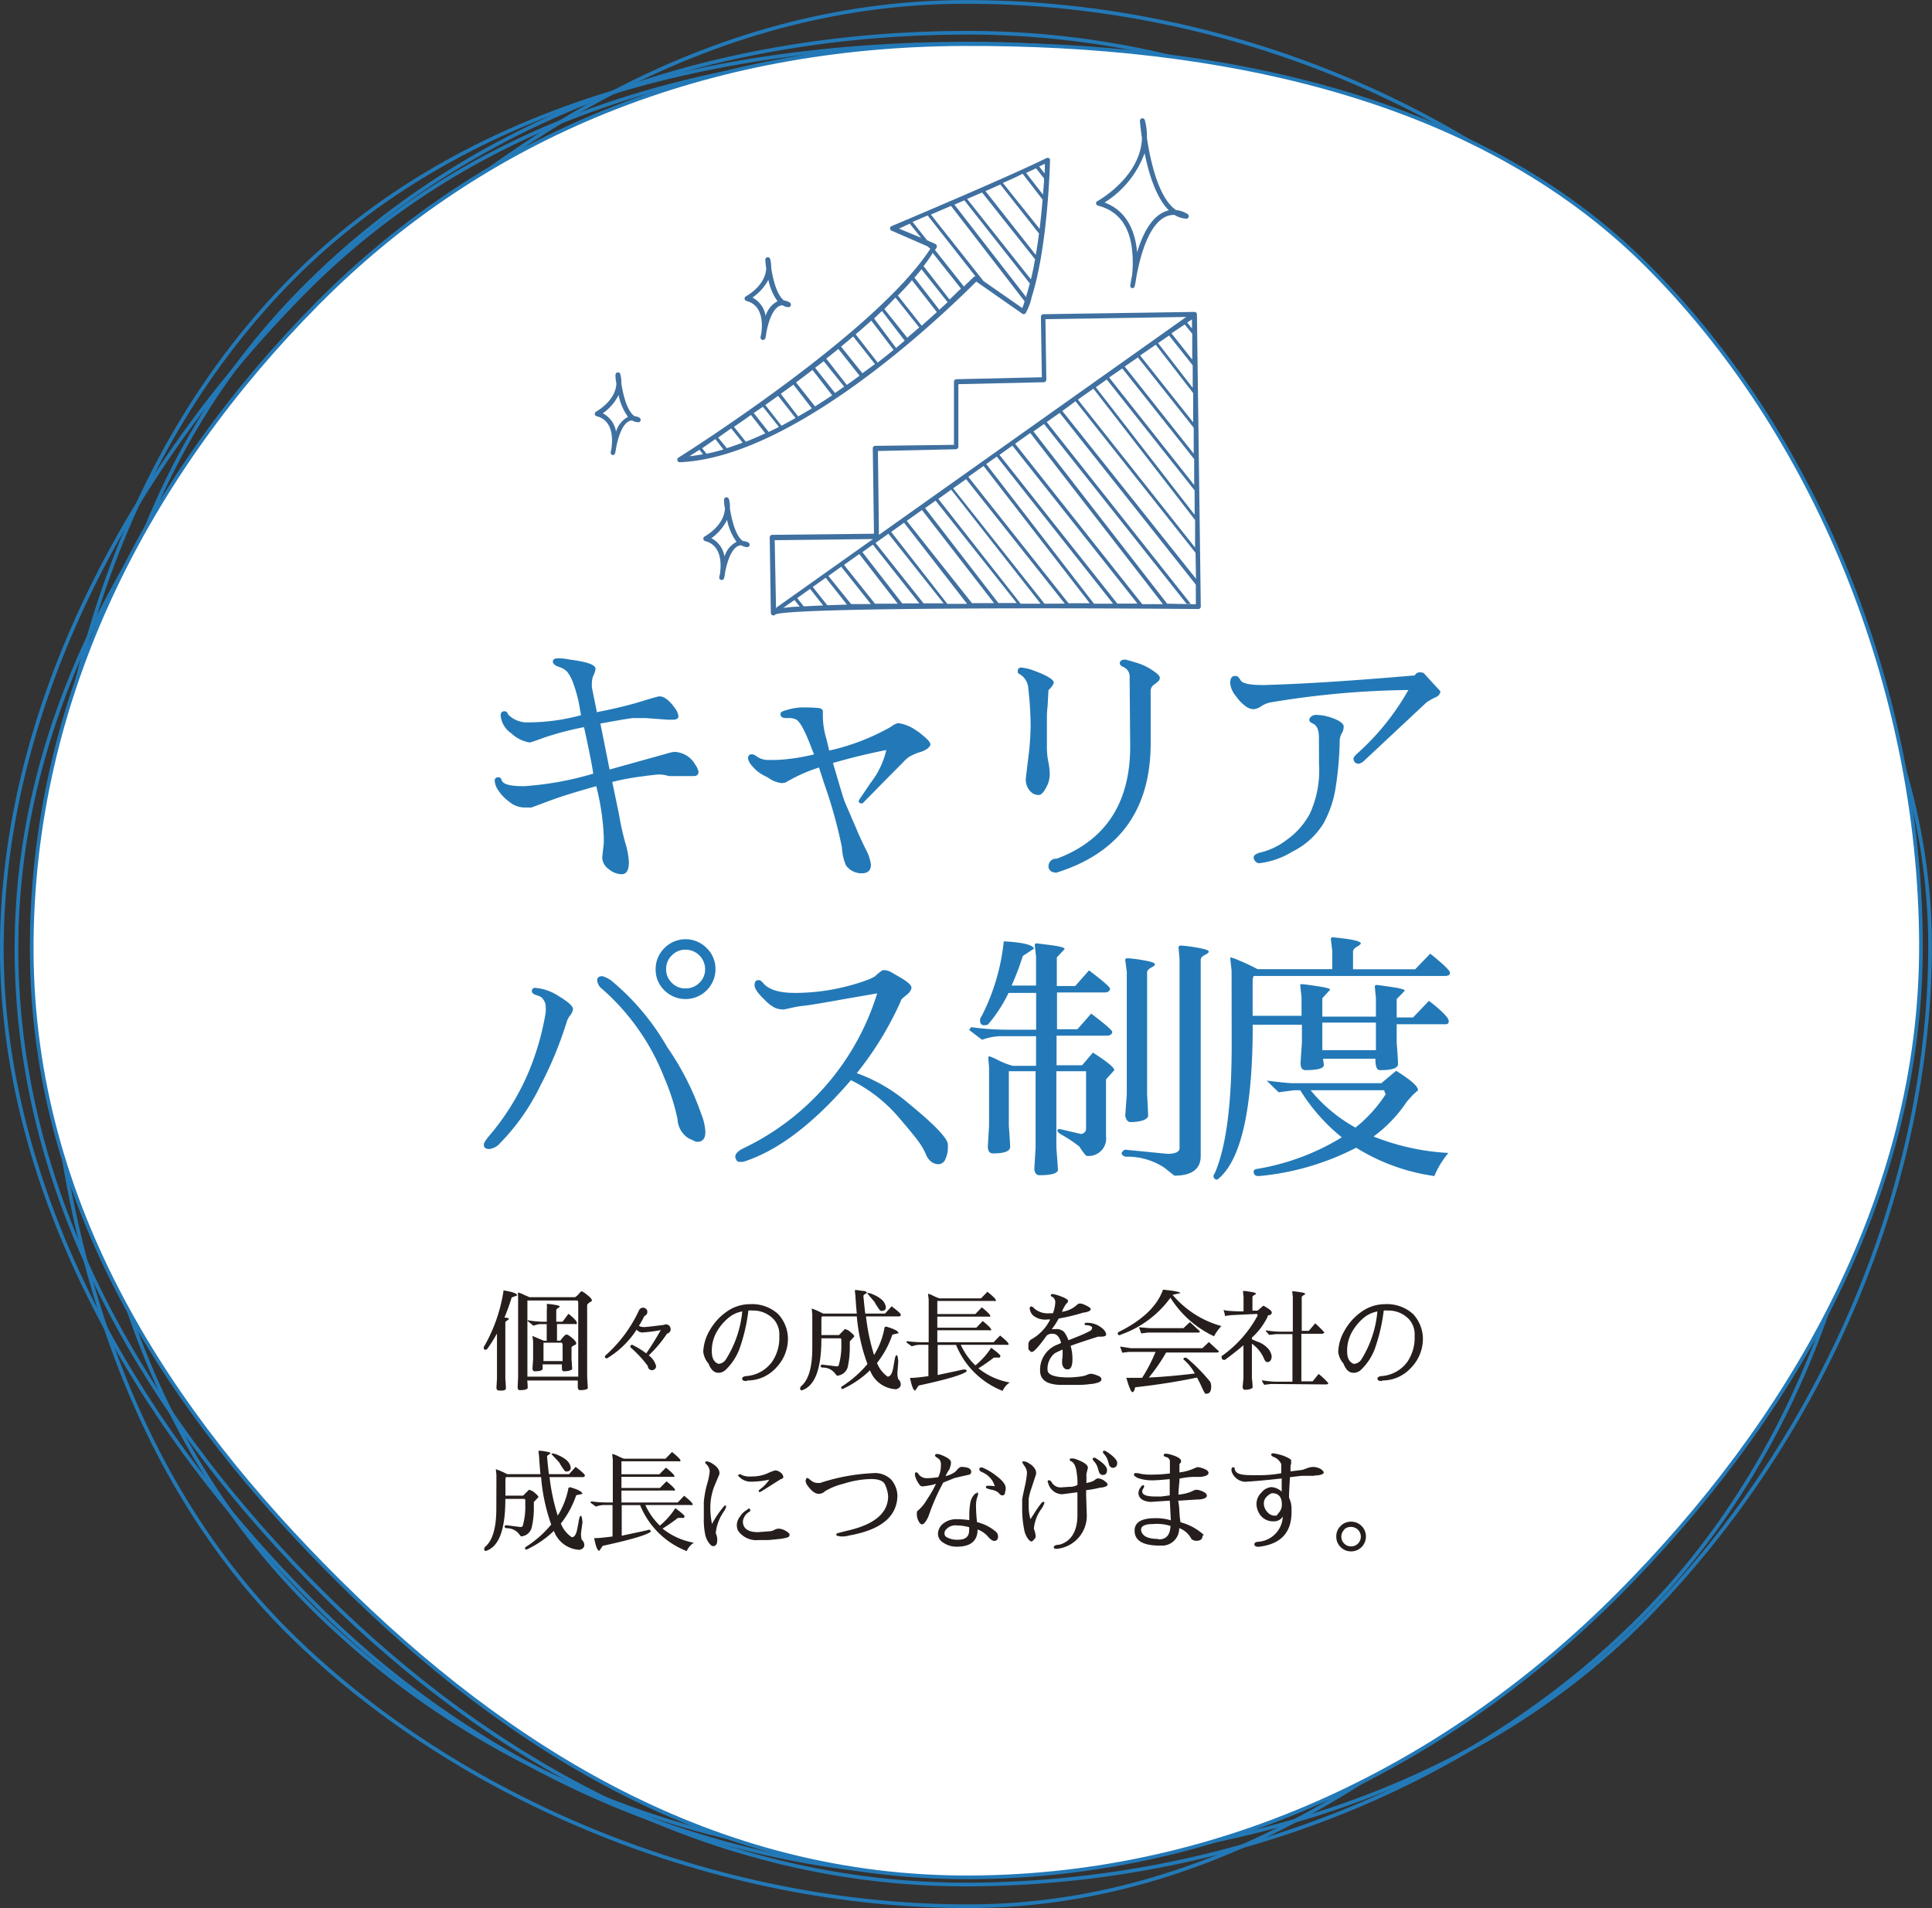 <svg id="レイヤー_1" data-name="レイヤー 1" xmlns="http://www.w3.org/2000/svg" viewBox="0 0 210.16 207.57"><rect x="0" y="0" width="210.16" height="207.57" fill="#333333" stroke="none"/><defs><style>.cls-1{fill:none;stroke:#2379b7;stroke-miterlimit:10;stroke-width:0.4px;}.cls-2{fill:#fff;}.cls-3{fill:#2379b7;}.cls-4{fill:#251e1c;}.cls-5{fill:#4070a0;}</style></defs><title>icon-skillup04</title><path class="cls-1" d="M201,100.58c.12,27.89-8.44,54.84-26.64,73.2s-45.07,29-73,29.16-51.91-13.31-70.27-31.51-33.39-42.1-33.5-70S13,50.12,31.18,31.77,72.68-1.74,100.57-1.85s55,11.11,73.36,29.31S200.91,72.69,201,100.58Z" transform="translate(4.2 2.06)"/><path class="cls-1" d="M173.71,27.67c19.81,19.64,24.66,47.07,24.77,72.92s-7.77,50.09-27.41,69.89-43.8,31.43-69.64,31.54a100.41,100.41,0,0,1-71.31-29.54c-19.81-19.64-34-45.19-34.12-71S9.36,49.4,29,29.6,74.74,3.49,100.59,3.38,153.91,8,173.71,27.67Z" transform="translate(4.2 2.06)"/><path class="cls-1" d="M100.59,2.68c27.89-.12,52.9,8.67,71.26,26.87s32.72,43.12,32.84,71-16,51-34.23,69.32-41.13,35.31-69,35.43-56-11.61-74.31-29.81S1,129.31.86,101.42,9.4,46.57,27.6,28.22,72.7,2.8,100.59,2.68Z" transform="translate(4.2 2.06)"/><path class="cls-1" d="M28.75,29.36C48.39,9.55,74.73,1.61,100.58,1.5s49.81,10.09,69.61,29.72,35.45,43.49,35.56,69.34-11.44,53.69-31.07,73.5-47.41,26.68-73.26,26.79-51.85-8.38-71.65-28S4,127.26,3.93,101.41,9.11,49.16,28.75,29.36Z" transform="translate(4.2 2.06)"/><path class="cls-2" d="M-.75,101.43c-.11-27.89,12.9-52.13,31.1-70.49S72.7,2.85,100.59,2.74s55.81,5.68,74.17,23.88,29.88,46.05,30,73.94S190.1,153,171.9,171.31,129.32,202,101.43,202.16s-50.43-14-68.78-32.23S-.63,129.32-.75,101.43Z" transform="translate(4.2 2.06)"/><path class="cls-1" d="M-.75,101.43c-.11-27.89,12.9-52.13,31.1-70.49S72.7,2.85,100.59,2.74s55.81,5.68,74.17,23.88,29.88,46.05,30,73.94S190.1,153,171.9,171.31,129.32,202,101.43,202.16s-50.43-14-68.78-32.23S-.63,129.32-.75,101.43Z" transform="translate(4.2 2.06)"/><path class="cls-3" d="M55.71,85l-2.1.78H52.8a2.61,2.61,0,0,1-1.6-.62A4.79,4.79,0,0,1,50,83.91a2,2,0,0,1-.38-1A.34.34,0,0,1,50,82.5h.06c.15,0,.25.1.31.31.13.43.9.65,2.29.65h.2a34.57,34.57,0,0,0,7.47-1.36q-.15-1.16-1-5.06a33.51,33.51,0,0,0-4.29,1.12c-1,.37-1.57.55-1.62.55a3.81,3.81,0,0,1-2-1,2.63,2.63,0,0,1-1.16-1.92q0-.48.42-.48c.19,0,.32.12.4.36a2.89,2.89,0,0,0,2.23.85A21.94,21.94,0,0,0,59,75.74l-.2-1.16a15,15,0,0,0-.62-2.25,4.5,4.5,0,0,0-.67-1.3,2.14,2.14,0,0,0-.93-.55c-.42-.15-.64-.35-.64-.58s.19-.35.57-.35a6.07,6.07,0,0,1,1.27.14c1.87.24,2.8.56,2.8,1a1.9,1.9,0,0,1-.19.65,1.93,1.93,0,0,0-.2.82,3.09,3.09,0,0,0,0,.59l.54,2.66c2-.39,3.56-.78,4.8-1.16s1.89-.56,2-.56c.55,0,1.11.47,1.7,1.3a1.77,1.77,0,0,1,.37.87c0,.23-.18.35-.54.37l-.62,0L66,76.05l-1.27,0c-.24,0-1.45.2-3.62.6l1,5,6.39-1.78a3.16,3.16,0,0,1,.65-.14,2.7,2.7,0,0,1,2.29,1.41,1.83,1.83,0,0,1,.34.74q0,.48-.51.48l-2.71,0a3.93,3.93,0,0,0-1-.17c-.27,0-.92.07-1.93.21A27,27,0,0,0,62.4,83l.74,3.56a28.14,28.14,0,0,0,.68,3.07,8.66,8.66,0,0,1,.39,2.08c0,.89-.26,1.33-.79,1.33h0A2.27,2.27,0,0,1,62,92.47a1.6,1.6,0,0,1-.69-1.18v-.11l.17-1.53c0-.2,0-.43,0-.67a26.69,26.69,0,0,0-.82-5.52C58.76,84,57.12,84.48,55.71,85Z" transform="translate(4.2 2.06)"/><path class="cls-3" d="M81.72,76.05h-.4c-.41,0-.62-.14-.62-.42s.28-.34.83-.5a6.18,6.18,0,0,1,1.7-.24q.87,0,1.47.06c.41,0,.61.17.61.39v.54a8.91,8.91,0,0,0,.4,2.49L86,79.59A24.46,24.46,0,0,0,92.72,77a1.92,1.92,0,0,1,.79-.4,4.49,4.49,0,0,1,2,.83,3.19,3.19,0,0,1,.56.42c.63.49.94.85.94,1.07s-.35.57-1,.8a5.59,5.59,0,0,0-1.32.55,4.35,4.35,0,0,0-.67.61L92.41,82.5l-2.69,2.74a.22.22,0,0,1-.22.09c-.19,0-.29-.09-.29-.26a1.08,1.08,0,0,1,.17-.31l1.11-1.64a9.12,9.12,0,0,0,1.72-3.59c-2.11.41-4,.89-5.8,1.41l.51,1.73c.44,1.49.7,2.34.79,2.54l1.16,2.69q.57,1.36,1.11,2.43A4.86,4.86,0,0,1,90.54,92c0,.62-.34.94-1,.94a2.11,2.11,0,0,1-1.71-.85,5.77,5.77,0,0,1-.45-2,52.51,52.51,0,0,0-1.93-6.93l-.56-1.73a17.51,17.51,0,0,0-3.65,1.64l-.37.06a3.05,3.05,0,0,1-1.55-.62l-.46-.23a4.14,4.14,0,0,1-1.23-1,1.79,1.79,0,0,1-.46-.81q0-.48.42-.48a.87.87,0,0,1,.4.14,2.15,2.15,0,0,0,1.35.48h.85A20.74,20.74,0,0,0,84.35,80l-.23-.57c-.71-1.9-1.29-3-1.72-3.22A1.59,1.59,0,0,0,81.72,76.05Z" transform="translate(4.2 2.06)"/><path class="cls-3" d="M107.91,76.87a37,37,0,0,0-.26-4.09,1.88,1.88,0,0,0-.85-1.45,1.59,1.59,0,0,1-.28-.2.42.42,0,0,1,0-.2.33.33,0,0,1,.38-.37,5.26,5.26,0,0,1,1.31.31c1.47.53,2.21,1,2.21,1.31,0,.18-.19.47-.57.84l-.08,1.56c-.06.57-.09,1-.09,1.29v3.18a8.42,8.42,0,0,0,.16,1.79,7.17,7.17,0,0,1,.15,1.39,3,3,0,0,1-.41,1.41c-.27.52-.54.78-.8.78a1.2,1.2,0,0,1-.74-.25,1.82,1.82,0,0,1-.65-1.56c0-.07.1-.86.28-2.35A29.22,29.22,0,0,0,107.91,76.87Zm10.83,2.26-.06-7.55a1.1,1.1,0,0,0-.73-1.1c-.23-.11-.34-.24-.34-.37,0-.28.21-.42.62-.42,0,0,.43.11,1.22.35a6.4,6.4,0,0,1,2.17,1.15c.23.18.34.35.34.48a.43.43,0,0,1-.11.32,3.32,3.32,0,0,1-.49.41.81.81,0,0,0-.39.65,4,4,0,0,0,0,.57v5.15q0,10.91-10.29,14.11l-.34-.07a.56.56,0,0,1-.4-.33.31.31,0,0,1-.08-.22.82.82,0,0,1,.9-.91Q118.74,88.35,118.74,79.13Z" transform="translate(4.2 2.06)"/><path class="cls-3" d="M150.27,71.07l.37.06,1.84,2a.72.72,0,0,1-.37.59,7,7,0,0,0-1.13.62l-6.84,6.4a1.06,1.06,0,0,1-.57.28.49.49,0,0,1-.38-.16.5.5,0,0,1-.16-.36c0-.15.12-.32.34-.53A27.05,27.05,0,0,0,149,73,96.58,96.58,0,0,0,134,74.35a2.77,2.77,0,0,0-1,.41,1.64,1.64,0,0,1-.85.33,1.56,1.56,0,0,1-.82-.3,4.54,4.54,0,0,1-1.09-1.13,2.51,2.51,0,0,1-.62-1.4v0c0-.53.18-.79.53-.79a.51.51,0,0,1,.4.17l.25.37c.25.3,1.06.45,2.44.45q6.33-.17,16.46-1.05A.62.62,0,0,1,150.27,71.07Zm-11,7.33v-.23c0-.83-.22-1.34-.68-1.53-.24-.11-.37-.24-.37-.39a.54.54,0,0,1,.19-.35.88.88,0,0,1,.66-.19,5.37,5.37,0,0,1,1.25.2c1,.3,1.56.65,1.64,1v.22a1.68,1.68,0,0,1-.21.6,1.66,1.66,0,0,0-.22.79,36.34,36.34,0,0,1-.41,4.88,11.85,11.85,0,0,1-1.35,4.11,8.18,8.18,0,0,1-3.37,3.06,8.73,8.73,0,0,1-3.63,1.27.52.52,0,0,1-.41-.21.61.61,0,0,1-.19-.41c0-.27.33-.47,1-.61a7.7,7.7,0,0,0,2.53-1.26,8.35,8.35,0,0,0,2.58-2.89,11.29,11.29,0,0,0,1-5.43v0Z" transform="translate(4.2 2.06)"/><path class="cls-3" d="M53.66,105.74c0-.22.12-.34.37-.34a5.46,5.46,0,0,1,2.56.91c1,.6,1.54,1.07,1.54,1.41a1.4,1.4,0,0,1-.31.68,2.19,2.19,0,0,0-.34.6,41.05,41.05,0,0,1-2.88,7,23.67,23.67,0,0,1-4.42,6.31,1.76,1.76,0,0,1-1.18.62q-.57,0-.57-.48c0-.19.24-.56.71-1.1a26.86,26.86,0,0,0,4.1-6.65,29.14,29.14,0,0,0,1.92-6.62,5.06,5.06,0,0,0,0-.63,1.24,1.24,0,0,0-.24-.75.92.92,0,0,0-.47-.4l-.54-.2C53.74,106,53.64,105.89,53.66,105.74Zm18.87,15.33c0,.72-.3,1.08-.88,1.08a.73.73,0,0,1-.37-.12l-.56-.25a2.6,2.6,0,0,1-1.22-2.12,23.68,23.68,0,0,0-1.41-4.41,24.87,24.87,0,0,0-6.79-9.73,1.31,1.31,0,0,1-.54-.94q0-.45.57-.45a2.92,2.92,0,0,1,1,.51,26.37,26.37,0,0,1,6.05,7.21,29.84,29.84,0,0,1,3.7,7.27A6,6,0,0,1,72.53,121.07Zm-4.46-15.4a3.12,3.12,0,0,1-.95-2.29,3.17,3.17,0,0,1,.95-2.3,3.22,3.22,0,0,1,4.61,0,3.17,3.17,0,0,1,.95,2.3,3.26,3.26,0,0,1-5.56,2.29Zm.81-3.8a2,2,0,0,0-.62,1.5,2,2,0,0,0,.62,1.48,2,2,0,0,0,1.5.61,2.07,2.07,0,0,0,1.5-.61,2,2,0,0,0,.62-1.48,2.12,2.12,0,0,0-2.12-2.12A2,2,0,0,0,68.88,101.87Z" transform="translate(4.2 2.06)"/><path class="cls-3" d="M98.91,122.46v.37a2.91,2.91,0,0,1-.26,1.17.83.83,0,0,1-.74.58,1.3,1.3,0,0,1-.82-.27,1.94,1.94,0,0,1-.59-.85,7.41,7.41,0,0,0-.71-1.24c-.31-.44-1-1.31-2.11-2.59a16.29,16.29,0,0,0-5.32-4.19q-6,7-11.54,8.83a.89.89,0,0,1-.31.06l-.32,0a.37.37,0,0,1-.3-.23.85.85,0,0,1-.11-.32c0-.32.28-.62.85-.91A27.75,27.75,0,0,0,91.22,106l-3.63.63c-2.39.43-3.79.66-4.2.7a12,12,0,0,0-1.39.22l-.9.2h0a2.37,2.37,0,0,1-1-.18,3.75,3.75,0,0,1-1-.75c-.81-.76-1.22-1.32-1.22-1.7s.14-.56.43-.56h0a.38.38,0,0,1,.26.07,3.29,3.29,0,0,1,.31.32c.6.66,1.72,1,3.37,1h.14a23,23,0,0,0,8-1.5l.56-.28a6.28,6.28,0,0,1,.85-.69l.31,0a1.82,1.82,0,0,1,.71.26l.28.17c1.23.66,1.84,1.14,1.84,1.44v.14a1.42,1.42,0,0,1-.39.57l-.51.42c-.15.13-.23.24-.23.31A35.77,35.77,0,0,1,89,114.68,18,18,0,0,1,94.67,118Q98.92,121.47,98.91,122.46Z" transform="translate(4.2 2.06)"/><path class="cls-3" d="M103.27,109.39c-.4.13-.66.1-.79-.11a.76.76,0,0,1,.11-.82,23,23,0,0,0,2.4-8.12c2.06.11,3.15.38,3.29.79l-1.22.8a29.46,29.46,0,0,1-1.22,3.22h2.66V102l-.14-1.24c0-.13.06-.2.23-.2l1.57.2c1,.13,1.45.27,1.45.42l-.85.91v3.11h2l1.5-1.7c1.53,1.15,2.29,1.82,2.29,2s-.18.4-.56.4h-5.21v4H113l1.5-1.7c1.52,1.15,2.29,1.82,2.29,2s-.19.4-.57.4h-5.49v3.22h2.78l1.18-1.38c1.55,1,2.32,1.62,2.32,1.92l-.9,1v6.16a1.9,1.9,0,0,1-2.15,2.15,5.88,5.88,0,0,1-.74-1,15.29,15.29,0,0,0-2-1.33q-.45-.28-.39-.45c0-.11.15-.15.34-.11l2.2.51a.58.58,0,0,0,.57-.66v-6.16h-3.23v8.31c.12,1.51.17,2.32.17,2.44-.05.37-.72.56-2,.56-.33,0-.51-.21-.57-.65l.14-2.35v-8.31h-2.91v5.94c.09,1.22.14,2,.14,2.29,0,.47-.62.71-1.87.71-.34,0-.52-.23-.56-.68l.14-2.32v-6.37L103.3,113c0-.09,0-.14.17-.14a7.08,7.08,0,0,1,.92.41,8,8,0,0,0,1.57.61h2.54v-3.22h-4a6.39,6.39,0,0,0-1.87.39l-1.41-1.07.22-.31a27.09,27.09,0,0,0,3.85.28h3.22v-4h-3A15.93,15.93,0,0,1,103.27,109.39Zm20.84,13.46V102.29L124,101c0-.13.08-.2.28-.2a16.09,16.09,0,0,1,1.66.21c.89.15,1.34.29,1.34.44s-.14.22-.44.38-.43.34-.43.53v21.35c0,1.42-1,2.12-2.86,2.12l-1.1-.87a7.25,7.25,0,0,0-4.25-1.19c-.26-.12-.39-.23-.39-.36s.11-.25.34-.41l4.69.46C123.68,123.44,124.11,123.23,124.11,122.85ZM118.77,120c-.28,0-.47-.23-.57-.68l.17-2.32V103.65l-.17-1.27c0-.13.08-.2.3-.2a14.67,14.67,0,0,1,1.63.21c.86.14,1.3.29,1.3.44s-.14.22-.43.38-.42.34-.42.53V117c.07,1.22.11,2,.11,2.32S120.05,120,118.77,120Z" transform="translate(4.2 2.06)"/><path class="cls-3" d="M129.77,103.54l-.14-1.33c0-.08,0-.12.08-.12a7.05,7.05,0,0,1,.95.36,20.27,20.27,0,0,1,1.94.92h8.12v-2l-.15-1.27c0-.14.05-.2.2-.2,2,.19,3,.4,3.06.65,0,.09-.15.22-.43.38s-.42.34-.42.52v1.93h6.76l1.64-1.7c1.43,1.15,2.15,1.84,2.15,2.08s-.2.35-.6.35H132.2c-.09.06-.14.3-.14.71v3.62h5.32v-2l-.14-1.27c0-.11,0-.17.18-.17s.69.07,1.64.21,1.43.27,1.43.39l-.85.93v2h5.83v-2l-.12-1.24c0-.13.05-.2.2-.2s.6.07,1.58.21,1.48.28,1.48.41l-.88.91v2h1.78l1.73-1.81c1.43,1.11,2.15,1.85,2.15,2.21s-.22.34-.6.34h-5.06v2c.09,1.2.14,1.91.14,2.1v.33c-.13.38-.74.56-1.81.56h-.17c-.32,0-.48-.41-.48-1.24h-5.68c0,.23.06.45.08.68,0,.38-.71.56-2,.56-.36,0-.54-.26-.54-.79l.15-2.23v-1.92h-5.35q0,13.85-3.85,16.85-.42,0-.42-.45a4.21,4.21,0,0,0,.31-.65q1.67-4.28,1.67-13.49Zm6.79,13-1.67.22-1.3-1.27c1.51.19,2.45.28,2.83.28h9.64l1.61-1.35c1.59,1,2.38,1.67,2.38,2.12l-.57.51-.65.73a14.8,14.8,0,0,1-3.62,3.79,25.71,25.71,0,0,0,8.15,1.79,9.43,9.43,0,0,0-1.53,2.51,21.75,21.75,0,0,1-8.51-3.08,28.72,28.72,0,0,1-10.52,3.08h-.12q-.51,0-.51-.48c0-.15.1-.24.29-.28a25.71,25.71,0,0,0,9.3-3.45,20.22,20.22,0,0,1-4.52-5.12Zm6.67,4.07a15.08,15.08,0,0,0,3.31-3.65,1.2,1.2,0,0,1-.17-.42h-8A16.72,16.72,0,0,0,143.23,120.59Zm-3.59-8.43h5.83v-3h-5.83Z" transform="translate(4.2 2.06)"/><path class="cls-4" d="M48.77,144.72a.49.49,0,0,1-.18.05c-.11,0-.17-.08-.17-.24a.38.38,0,0,1,.1-.22,17.52,17.52,0,0,0,2.06-6c1,.16,1.47.34,1.47.55l-.59.22c-.23.76-.5,1.49-.79,2.19.32,0,.48.08.48.13s-.07.12-.19.19-.19.14-.19.23v6.09q.06.75.06,1.05t-.75.24c-.17,0-.26-.1-.28-.29l.06-1V143A15.83,15.83,0,0,1,48.77,144.72Zm3.37-6.1c0-.05,0-.07.06-.07a2.56,2.56,0,0,1,.55.22c.32.14.54.24.66.28h4.94a1.63,1.63,0,0,0,.41-.36c.17-.19.27-.29.32-.29a2.78,2.78,0,0,1,.58.39c.34.26.52.46.52.6s-.09.12-.26.24-.25.22-.25.29v7.76l.07,1.23c0,.16-.31.25-.86.25-.15,0-.23-.13-.23-.37,0-.09,0-.31,0-.68h-5.5a6.2,6.2,0,0,1,.05.8c0,.16-.31.25-.86.25-.15,0-.23-.11-.23-.31l.05-1.17v-8.51Zm6.56,1.06a.41.41,0,0,0-.08-.27H53.17v8.28H58.7Zm-1.06,1.17c.61.5.91.81.91,1s-.09.12-.28.12H56.39v1.81h.36c.33-.45.55-.67.67-.67s.32.13.62.38.44.45.44.59-.09.12-.26.22-.25.17-.25.22v1.29c.05.65.07,1,.07,1.06s-.3.24-.87.24c-.16,0-.24-.08-.24-.25a2.92,2.92,0,0,1,0-.5h-2.1l0,.46c0,.19-.29.29-.86.29-.15,0-.23-.1-.25-.29l.07-1v-1.91s0-.22-.07-.55c0-.06,0-.09,0-.09l1.25.52h.3v-1.81h-.74a1.64,1.64,0,0,0-.44.09l-.27.08-.61-.5a.08.08,0,0,1,0-.08c0-.05,0-.06.07,0a12.16,12.16,0,0,0,1.48.15h.52v-1.3a2,2,0,0,0,0-.5c0-.09,0-.14.06-.14a6.51,6.51,0,0,1,.76.09c.38.06.58.12.58.19s-.06.09-.18.17-.19.15-.19.23v1.26h.68ZM56.92,144h-2a.42.42,0,0,1,0,.15V146H57v-1.75A.58.58,0,0,0,56.92,144Z" transform="translate(4.2 2.06)"/><path class="cls-4" d="M68.37,143a13.92,13.92,0,0,1-2,2.38,2.14,2.14,0,0,1,.8,1.16.45.45,0,1,1-.9,0,12.19,12.19,0,0,0-1.85-2,.18.18,0,0,1,.18-.3,9.55,9.55,0,0,1,1.5.92c.54-.78,1.08-1.66,1.58-2.53a17.87,17.87,0,0,1-2,.26.83.83,0,0,1-.63-.31,9.87,9.87,0,0,1-3.2,3.11.18.18,0,0,1-.2-.29,15,15,0,0,0,3.66-4.92.48.48,0,0,1,.88,0,.47.47,0,0,1-.29.61c-.2.39-.39.75-.6,1.08a1.09,1.09,0,0,0,.52.13c.43,0,2.1-.23,2.11-.23h.08a.49.49,0,0,1,.72.33A.46.46,0,0,1,68.37,143Z" transform="translate(4.2 2.06)"/><path class="cls-4" d="M77,148.17c-.31,0-.47-.08-.47-.25s.16-.26.47-.29a3.8,3.8,0,0,0,2.78-1.55,4.58,4.58,0,0,0,.79-2.82,2.45,2.45,0,0,0-.63-1.83,3.06,3.06,0,0,0-2.21-.93h-.14a2.12,2.12,0,0,0-.38,0,19.39,19.39,0,0,1-1,4.25,6.25,6.25,0,0,1-1.42,2.15,1.23,1.23,0,0,1-.72.37h-.14c-.44,0-.8-.32-1.06-1a2.39,2.39,0,0,1-.57-1.26h0a4.89,4.89,0,0,1,.69-2.33,6.17,6.17,0,0,1,1.85-2.05,4.38,4.38,0,0,1,2.52-.82,4.21,4.21,0,0,1,3.08,1.07,4,4,0,0,1,1.07,2.57,4.53,4.53,0,0,1-1.32,3.31,4.19,4.19,0,0,1-3.08,1.35Zm-.48-7.57a3.22,3.22,0,0,0-1.62.82,5.38,5.38,0,0,0-1.2,1.52,4.13,4.13,0,0,0-.47,2c0,.74.24,1.19.72,1.36H74a1.05,1.05,0,0,0,.79-.53A11.82,11.82,0,0,0,76.54,140.6Z" transform="translate(4.2 2.06)"/><path class="cls-4" d="M84.16,140.9l-.06-.57s0-.05,0-.05l.4.15c.25.11.53.24.84.4H89c-.06-.62-.11-1.26-.15-1.94l-.06-.53c0-.06,0-.09.11-.09a6.14,6.14,0,0,1,.66.09c.35,0,.53.11.53.18s-.06.09-.19.17-.18.14-.18.21c.06.68.13,1.31.2,1.91h2.16l.71-.79c.65.49,1,.8,1,.92s-.08.18-.25.18H90a22.33,22.33,0,0,0,.88,4.2A8.35,8.35,0,0,0,92,142.46c0-.16.12-.23.23-.2.87.25,1.31.49,1.31.71l-.67.15a10.07,10.07,0,0,1-1.67,3.08,3.29,3.29,0,0,0,1.15,1.49c.29,0,.49-.31.61-.94l.12-.67c.07-.48.15-.72.25-.72s.15.24.18.7l-.09,1.19v.21a2.64,2.64,0,0,0,.08.49.78.78,0,0,1,.28.61c0,.23-.16.39-.48.5h-.06A3.16,3.16,0,0,1,90.44,147a10.8,10.8,0,0,1-2.9,2q-.17.07-.21,0a.39.39,0,0,1,0-.21,12.11,12.11,0,0,0,2.83-2.47A20.06,20.06,0,0,1,89,141.14H85.21s-.06.13-.06.31v1.72h1.91l.64-.65a1.2,1.2,0,0,1,.62.33c.28.22.41.38.41.47l-.49.54c0,.19,0,.38,0,.57a9.89,9.89,0,0,1-.23,2.24,1.29,1.29,0,0,1-1.17.92l-.31-.37a1.65,1.65,0,0,0-1.3-.51c-.11-.05-.17-.1-.17-.16s.05-.11.15-.17l1.57.19c.15,0,.23,0,.26-.14a7.51,7.51,0,0,0,.28-2.22c0-.17,0-.35,0-.53a.34.34,0,0,0-.07-.16H85.15v.06c0,3.29-.71,5.15-2.13,5.6a.16.16,0,0,1-.18-.18.38.38,0,0,1,.13-.29c.8-.69,1.19-2.07,1.19-4.14Zm6-2.24a.05.05,0,0,1,0-.07l.12,0,.24.06c.9.34,1.42.75,1.58,1.23a.88.88,0,0,1,.06.29c0,.21-.12.33-.37.37l-.12,0a.26.26,0,0,1-.16-.07,8.3,8.3,0,0,1-.6-.93Z" transform="translate(4.2 2.06)"/><path class="cls-4" d="M100.55,146.92l.16,0h.06c.1,0,.17.06.19.19q-.64.56-5.23,1.55l-.38.55c-.19,0-.38-.5-.56-1.38.63,0,1.3-.1,2-.19v-3.41h-1a2.54,2.54,0,0,0-.81.17l-.59-.44.08-.13a12.61,12.61,0,0,0,1.66.12h.69v-4.66l-.06-.54c0-.05,0-.08,0-.08a2.9,2.9,0,0,1,.56.23,5.92,5.92,0,0,0,.67.28h4.52l.7-.72c.61.49.92.8.92.93s-.08.07-.25.07H97.76v1.42h4.14l.7-.73c.61.5.92.81.92.94s-.09.07-.25.07H97.76v1.21H102l.7-.73c.61.5.92.81.92.94s-.08.07-.25.07H97.76v1.3h6.12l.71-.73c.61.49.92.8.92.93s-.09.08-.26.08h-4.94a7.33,7.33,0,0,0,1.59,2.24,8.31,8.31,0,0,0,1.72-1.92c.66.49,1,.78,1,.89a.29.29,0,0,1-.07.18l-.64,0a20.05,20.05,0,0,1-1.68,1.17,7.59,7.59,0,0,0,3.41,1.54,2.09,2.09,0,0,0-.78.91,9,9,0,0,1-5.06-5h-2v3.28C98.63,147.33,99.56,147.15,100.55,146.92Z" transform="translate(4.2 2.06)"/><path class="cls-4" d="M107.81,140.27a.18.18,0,0,1,.2-.21.41.41,0,0,1,.18.1l.23.21a2.25,2.25,0,0,0,1.54.43h.37a3.62,3.62,0,0,0,.26-1.17.66.66,0,0,0-.38-.65c-.08,0-.12-.08-.11-.13s.06-.15.18-.15a4.08,4.08,0,0,1,.94.27c.51.18.76.35.76.5a.29.29,0,0,1-.13.23,2,2,0,0,0-.29.42l-.15.27a1.3,1.3,0,0,1-.1.25,3,3,0,0,0,1.73-.84s.1-.06.21-.06a1,1,0,0,1,.37.07c.55.22.83.41.83.55s-.27.31-.82.37a20.5,20.5,0,0,1-2.67.64,6.86,6.86,0,0,1-.58.93l-.17.23h.33a1.22,1.22,0,0,1,1,.29,3.24,3.24,0,0,1,.48.91c1-.38,1.8-.71,2.33-1a.41.41,0,0,0,.25-.38c0-.06-.07-.12-.22-.18a1.34,1.34,0,0,0-.41-.08c-.13,0-.19,0-.19-.12s.1-.14.3-.14a2.59,2.59,0,0,1,1.69.66,1.08,1.08,0,0,1,.36.59c0,.17-.17.26-.52.26l-.26,0h-.09c-1.26.39-2.26.73-3,1a5.11,5.11,0,0,1,.2,1.44c0,.75-.17,1.12-.51,1.12a.49.49,0,0,1-.47-.23.88.88,0,0,1-.14-.39,3.47,3.47,0,0,1,0-.46,3.64,3.64,0,0,0,.05-.56c0-.18,0-.35,0-.51l0,0c-.39.16-.67.3-.84.39a2.15,2.15,0,0,0-.8,1.81c0,.55.78.83,2.32.83a8.41,8.41,0,0,0,.9-.06,6.1,6.1,0,0,0,.7-.1,2.21,2.21,0,0,0,.41-.14,1.1,1.1,0,0,1,.4-.1,2.15,2.15,0,0,1,.57.14c.28.1.45.19.49.27a.44.44,0,0,1,.07.24c0,.08-.07.16-.22.25a3.13,3.13,0,0,1-1,.22,10.74,10.74,0,0,1-1.08.09h-2c-1.58,0-2.37-.52-2.37-1.55a2.91,2.91,0,0,1,1.86-2.82l.43-.19c-.19-.68-.49-1-.91-1h0a.92.92,0,0,0-.65.18c-.86,1.2-1.4,1.8-1.64,1.8-.08,0-.2-.1-.36-.29a5.41,5.41,0,0,1,0-.59.63.63,0,0,1,.37-.52,5.06,5.06,0,0,0,2-2.14h-.28a2.1,2.1,0,0,1-1.58-.43A1.27,1.27,0,0,1,107.81,140.27Z" transform="translate(4.2 2.06)"/><path class="cls-4" d="M117.58,143.18c-.13,0-.19-.07-.19-.21a.14.14,0,0,1,.11-.14c2.57-1.28,4.18-2.81,4.81-4.6,1.26.13,1.88.25,1.88.38l-.84.18a10.64,10.64,0,0,0,5.31,3.4,5.08,5.08,0,0,0-.8,1.11,11.21,11.21,0,0,1-4.74-4.19,11.28,11.28,0,0,1-5.37,4A.38.38,0,0,1,117.58,143.18Zm1.25,1.42h7.76l.71-.67,1.08,1c0,.1-.07.14-.21.14h-5.52a19.73,19.73,0,0,1-1.88,2.72c1.53-.07,3.2-.22,5-.44a5.17,5.17,0,0,0-1.14-1.45c-.07-.05-.1-.08-.1-.1a.16.16,0,0,1,.17-.17.39.39,0,0,1,.31.13,18.88,18.88,0,0,1,2.44,2.5,1.27,1.27,0,0,1,.1.54c0,.5-.18.75-.53.75h-.11s-.16-.21-.34-.62-.37-.79-.56-1.14c-2.13.45-4.38.8-6.73,1.06-.07.35-.17.53-.29.53h0c-.15,0-.38-.55-.67-1.56h.72l1,0A17.57,17.57,0,0,0,121.5,145h-2.9l-.72.09-.24-.67Zm2.06-2.18h3.64l.71-.66,1.08,1c0,.09-.07.14-.21.14h-5.45l-.72.09-.24-.67Z" transform="translate(4.2 2.06)"/><path class="cls-4" d="M129.77,141l-.72.09a2.68,2.68,0,0,0-.16-.66,1.51,1.51,0,0,0,.41.09,16.89,16.89,0,0,0,1.77.07V139l-.06-.54q0-.09.12-.09a5.37,5.37,0,0,1,.71.1c.38.06.58.12.58.18s-.07.1-.19.17-.19.14-.19.22v1.47h.56l.63-.54c.6.33.91.57.91.73s-.09.28-.28.3-.13.1-.21.26a7.54,7.54,0,0,1-1.67,2.19v.18l.12.05.38.17a2.79,2.79,0,0,1,1.37.92,1.84,1.84,0,0,1,.28.66c0,.45-.17.68-.49.68-.12,0-.23-.12-.33-.34a3.78,3.78,0,0,0-1.33-1.66v3.73c.06.54.08.88.08,1s-.28.28-.84.28c-.15,0-.23-.1-.25-.3l.09-1v-3.54c-.57.49-1.22,1-2,1.58a.37.37,0,0,1-.17,0q-.21,0-.21-.36s0-.07.12-.12a12.78,12.78,0,0,0,3.81-4.35.34.34,0,0,0-.08-.16Zm4.27,7.49-.71.09a1.77,1.77,0,0,1-.27-.48s0,0,.09,0l.48.07a9,9,0,0,0,1.05.07h1.71c0-1.73,0-3.45,0-5.17h-1.81l-.72.08-.36-.41s0,0,0-.07,0,0,.07,0l.45.06a9.14,9.14,0,0,0,1.3.07h1.11V139l-.06-.53v-.06s0,0,.12,0a6.65,6.65,0,0,1,.7.09c.39.05.58.11.58.18s-.06.09-.18.16-.19.15-.19.23v3.64h.77l.7-.82c.7.64,1,1,1,1s-.09.14-.29.14h-2.22v5.17h1.17l.06,0,.65-.8a7.53,7.53,0,0,1,1.05,1c0,.09-.1.14-.3.14Z" transform="translate(4.2 2.06)"/><path class="cls-4" d="M146.11,148.17c-.31,0-.47-.08-.47-.25s.16-.26.47-.29a3.8,3.8,0,0,0,2.78-1.55,4.65,4.65,0,0,0,.79-2.82,2.45,2.45,0,0,0-.63-1.83,3.06,3.06,0,0,0-2.21-.93h-.15a2.12,2.12,0,0,0-.37,0,19.39,19.39,0,0,1-1,4.25,6.25,6.25,0,0,1-1.42,2.15,1.23,1.23,0,0,1-.72.37H143c-.44,0-.8-.32-1.06-1a2.39,2.39,0,0,1-.57-1.26h0a4.89,4.89,0,0,1,.69-2.33,6.17,6.17,0,0,1,1.85-2.05,4.38,4.38,0,0,1,2.52-.82,4.23,4.23,0,0,1,3.08,1.07,4,4,0,0,1,1.07,2.57,4.53,4.53,0,0,1-1.32,3.31,4.19,4.19,0,0,1-3.08,1.35Zm-.48-7.57a3.29,3.29,0,0,0-1.63.82,5.53,5.53,0,0,0-1.19,1.52,4.13,4.13,0,0,0-.47,2c0,.74.24,1.19.72,1.36h.07a1.05,1.05,0,0,0,.79-.53A11.82,11.82,0,0,0,145.63,140.6Z" transform="translate(4.2 2.06)"/><path class="cls-4" d="M49.8,158.38l-.06-.57s0-.05,0-.05l.4.15a8.46,8.46,0,0,1,.83.39h3.62c-.06-.61-.11-1.26-.15-1.94l-.06-.53c0-.06,0-.08.11-.08a4.85,4.85,0,0,1,.65.08q.54.09.54.18s-.07.1-.19.17-.19.15-.18.22c.06.67.12,1.3.2,1.9H57.7l.72-.79c.65.5,1,.8,1,.93s-.09.18-.26.18H55.58a21.93,21.93,0,0,0,.89,4.19,8.8,8.8,0,0,0,1.14-2.87c0-.16.11-.23.23-.21.87.25,1.31.49,1.31.72l-.67.14a10.17,10.17,0,0,1-1.67,3.08A3.18,3.18,0,0,0,58,165.16q.43,0,.6-.93l.13-.68c.07-.47.15-.72.24-.72s.16.24.19.71L59,164.73v.2a2.05,2.05,0,0,0,.08.5.78.78,0,0,1,.28.6c0,.23-.16.4-.49.5h-.06a3.12,3.12,0,0,1-2.76-2.06,10.82,10.82,0,0,1-2.9,2q-.16.06-.21,0a.41.41,0,0,1,0-.22,11.63,11.63,0,0,0,2.82-2.47,20.11,20.11,0,0,1-1.1-5.16H50.84s-.06.12-.06.3v1.72H52.7l.64-.64a1.23,1.23,0,0,1,.62.33c.27.21.41.37.41.47l-.5.53c0,.2,0,.39,0,.57a9.2,9.2,0,0,1-.24,2.24,1.28,1.28,0,0,1-1.16.93l-.31-.38a1.72,1.72,0,0,0-1.3-.51c-.11-.05-.17-.1-.17-.15s0-.11.15-.18l1.57.2c.15,0,.23-.06.26-.15a7.45,7.45,0,0,0,.27-2.22c0-.16,0-.34,0-.53a.39.39,0,0,0-.07-.16h-2.1v.06c0,3.29-.7,5.16-2.12,5.6a.16.16,0,0,1-.18-.18.35.35,0,0,1,.13-.29c.79-.69,1.19-2.06,1.19-4.13Zm6-2.25s0-.06,0-.07H56a1,1,0,0,1,.24.06c.9.34,1.42.75,1.58,1.22a.93.93,0,0,1,.06.29c0,.21-.13.34-.37.38h-.13a.21.21,0,0,1-.15-.07,6.11,6.11,0,0,1-.6-.92Z" transform="translate(4.2 2.06)"/><path class="cls-4" d="M66.19,164.4l.16-.05h.06c.1,0,.17.07.19.2-.43.37-2.17.88-5.24,1.55l-.37.54c-.2,0-.38-.49-.56-1.38.63,0,1.29-.09,2-.18v-3.42h-1a2.85,2.85,0,0,0-.81.17l-.6-.44.09-.13a12.48,12.48,0,0,0,1.66.12h.69v-4.65l-.06-.55c0-.05,0-.07.05-.07a2.75,2.75,0,0,1,.56.22c.32.15.54.25.66.29h4.52l.71-.73c.61.49.92.8.92.93s-.09.08-.26.08H63.4v1.41h4.13l.71-.72c.61.49.92.8.92.93s-.09.07-.26.07H63.4v1.21h4.19l.71-.72c.61.49.92.8.92.93s-.09.07-.26.07H63.4v1.3h6.12l.7-.73c.62.5.93.81.93.94s-.09.07-.26.07H66a7.35,7.35,0,0,0,1.58,2.24A8.54,8.54,0,0,0,69.26,162c.66.48,1,.78,1,.88a.34.34,0,0,1-.07.18l-.65,0a18.36,18.36,0,0,1-1.67,1.16,7.59,7.59,0,0,0,3.41,1.54,2,2,0,0,0-.78.91,9,9,0,0,1-5.07-5h-2V165C64.27,164.81,65.2,164.63,66.19,164.4Z" transform="translate(4.2 2.06)"/><path class="cls-4" d="M73.67,164.75a1.57,1.57,0,0,1,.15.72c0,.44-.15.66-.46.66-.13,0-.28-.13-.46-.37a2.42,2.42,0,0,1-.41-1,7.84,7.84,0,0,1-.13-1.64c0-.7,0-1.31,0-1.81a11.22,11.22,0,0,1,.34-1.87A7.48,7.48,0,0,0,73,158a1.1,1.1,0,0,0-.36-.77c-.09-.1-.14-.17-.13-.22s.06-.1.18-.1a1.21,1.21,0,0,1,.5.18c.58.34.87.7.87,1.09a.45.45,0,0,1,0,.11l-.58,1.38a6.52,6.52,0,0,0-.41,2.19,8.89,8.89,0,0,0,.18,1.86,10.47,10.47,0,0,1,1.37-2h.07c.07,0,.11,0,.1.12a1.73,1.73,0,0,1-.27.55,5,5,0,0,0-.86,2.29A.5.5,0,0,1,73.67,164.75Zm3.58-2.7c.1,0,.15,0,.16.17s-.1.14-.3.31a1.38,1.38,0,0,0-.5.9c0,.78.55,1.18,1.65,1.18l1.3-.1a1.16,1.16,0,0,0,.46-.14,1.2,1.2,0,0,1,.41-.14h.16a1.85,1.85,0,0,1,.68.24q.42.24.42.42a.31.31,0,0,1-.22.29,5.53,5.53,0,0,1-1.06.19c-.57.06-1,.1-1.17.1l-.93,0a2.42,2.42,0,0,1-2.21-1,1.45,1.45,0,0,1-.15-.68,1.64,1.64,0,0,1,.37-.91,2.08,2.08,0,0,1,.76-.71A.35.35,0,0,1,77.25,162.05Zm2.23-3.15a10.19,10.19,0,0,1-1.93.22,1.75,1.75,0,0,1-1.36-.55l-.12-.13a.39.39,0,0,1,.23-.14.3.3,0,0,1,.18.09,2.3,2.3,0,0,0,1.11.16,4.2,4.2,0,0,0,1.68-.33,5,5,0,0,1,.86-.33,1,1,0,0,1,.57.23.68.68,0,0,1,.31.49c0,.11-.1.19-.31.25l-1.93,1.22-.28.16c-.1,0-.16,0-.16-.09a.15.15,0,0,1,.08-.15A4.4,4.4,0,0,0,79.48,158.9Z" transform="translate(4.2 2.06)"/><path class="cls-4" d="M83.59,158.72a.12.12,0,0,1,.09,0l.37.29a1.14,1.14,0,0,0,.74.25l.21,0a21.36,21.36,0,0,1,5.6-1.06h.05a2.53,2.53,0,0,1,2.1.7,2.85,2.85,0,0,1,.67,1.67v0c0,2.31-1.74,3.78-5.24,4.4a2.89,2.89,0,0,1-.74.11,2.08,2.08,0,0,1-.66-.11s0,0,0-.09a.15.15,0,0,1,.14-.16l1-.26q4.48-1,4.49-3.76a3.55,3.55,0,0,0-.33-1.25c-.17-.41-.68-.62-1.54-.62a10.38,10.38,0,0,0-3,.52,6.91,6.91,0,0,0-2,.81.94.94,0,0,1-.68.28c-.37,0-.76-.28-1.18-.85a1,1,0,0,1-.25-.62C83.5,158.81,83.53,158.72,83.59,158.72Z" transform="translate(4.2 2.06)"/><path class="cls-4" d="M99.64,158.72l-1.23.49a23,23,0,0,0-1.54,3.47,2.94,2.94,0,0,1-.36.74c-.15.22-.29.34-.42.34s-.25-.13-.38-.37a1.62,1.62,0,0,1-.18-.7c0-.22,0-.35.09-.4a4.49,4.49,0,0,0,1-1.21,12.16,12.16,0,0,0,1-1.74,2.62,2.62,0,0,1-.66.17,6.2,6.2,0,0,1-.83.12.36.36,0,0,1-.31-.19,2.58,2.58,0,0,1-.49-1,.62.62,0,0,1,0-.18.14.14,0,0,1,.14-.16.29.29,0,0,1,.22.16,1.09,1.09,0,0,0,.93.48c.07,0,.48,0,1.24-.11a2.86,2.86,0,0,0,.29-1.32.93.93,0,0,0-.1-.52.9.9,0,0,0-.32-.28c-.15-.1-.22-.18-.22-.24s.07-.17.2-.17a1.62,1.62,0,0,1,.53.13c.63.26,1,.51,1,.77v.14a1.17,1.17,0,0,1-.08.37l-.08.26a3.62,3.62,0,0,0-.42.74,2.82,2.82,0,0,0,1-.43,2.53,2.53,0,0,0,.29-.3,1.2,1.2,0,0,1,.21-.19.42.42,0,0,1,.29-.08,2.57,2.57,0,0,1,.52.07.6.6,0,0,1,.47.35.45.45,0,0,1,0,.17c0,.15-.12.25-.37.29l-.72.16Zm2.4,1.57c.11,0,.16.06.16.17a1.74,1.74,0,0,1-.12.41,3.3,3.3,0,0,0-.11,1,16.35,16.35,0,0,0,.11,1.65,4.93,4.93,0,0,1,2,1,.73.73,0,0,1,.29.52c0,.35-.14.52-.43.52h0c-.16,0-.36-.13-.61-.4a2.68,2.68,0,0,0-1.19-.84c0,1.25-.77,1.87-2.24,1.87a2.53,2.53,0,0,1-1.46-.42,1.14,1.14,0,0,1-.61-.91v0a1.47,1.47,0,0,1,.59-1.2,2.26,2.26,0,0,1,1.4-.46,10,10,0,0,1,1.42.1q0-.37,0-.78h0a8.55,8.55,0,0,1,.1-1.05,1.83,1.83,0,0,1,.56-1.07l.13,0Zm-3.31,4.84a2.34,2.34,0,0,0,1.32.3c.78,0,1.17-.35,1.17-1h0a1.47,1.47,0,0,0,0-.36,5.17,5.17,0,0,0-1.3-.19,1.36,1.36,0,0,0-1.3.55.69.69,0,0,0-.08.36A.46.46,0,0,0,98.73,165.13Zm4.6-5.57a5.34,5.34,0,0,1,.69.05c-.08-.2-.15-.36-.2-.47a2.47,2.47,0,0,0-1.24-1.08c-.17-.08-.25-.18-.25-.3s.08-.19.22-.19a.63.63,0,0,1,.27.08,6.36,6.36,0,0,1,1.38.85q1,.75,1,1.32c0,.05,0,.09,0,.14l-.08.36c0,.19-.13.29-.29.29s-.26-.11-.46-.33a1.66,1.66,0,0,0-.69-.28,3,3,0,0,1-.61-.19.13.13,0,0,1,0-.08C103,159.62,103.1,159.56,103.33,159.56Z" transform="translate(4.2 2.06)"/><path class="cls-4" d="M108,165.62h0c-.13,0-.27-.13-.43-.37a2.4,2.4,0,0,1-.31-.68,11.32,11.32,0,0,1-.27-2.59q0-.6,0-.87c0-.17.11-.65.28-1.43a10.18,10.18,0,0,0,.24-1.46,1.26,1.26,0,0,0-.08-.48,2.54,2.54,0,0,0-.25-.42,1.27,1.27,0,0,1-.17-.3.16.16,0,0,1,0-.1.21.21,0,0,1,.11,0l.19,0a2,2,0,0,1,.48.24,1.64,1.64,0,0,1,.53.48.91.91,0,0,1,.19.53v.1l-.51,1.56a6.46,6.46,0,0,0-.3,1.14c0,.22,0,.53,0,.91a5.18,5.18,0,0,0,.19,1.32l.37-.57a13.27,13.27,0,0,1,.8-1.16c.1-.11.17-.16.21-.16s.14,0,.14.12a2.41,2.41,0,0,1-.39.73,4.33,4.33,0,0,0-.75,2v.11a2.06,2.06,0,0,1,.17.64.65.65,0,0,1,0,.3C108.24,165.47,108.11,165.62,108,165.62Zm5-2.86,0-1.94c0-.09,0-.27,0-.55l-1.6.21a1.52,1.52,0,0,1-1.11-.42,1.65,1.65,0,0,1-.49-.86A.14.14,0,0,1,110,159c.07,0,.14.07.21.2a1.1,1.1,0,0,0,1,.54l.92-.06a1.73,1.73,0,0,0,.88-.21c0-.39,0-.78-.07-1.16-.07-.78-.28-1.26-.64-1.42a.2.2,0,0,1-.14-.18c0-.08.08-.12.25-.12a1.41,1.41,0,0,1,.56.13c.78.29,1.17.59,1.17.89l-.16.66a1.47,1.47,0,0,0,0,.28,2,2,0,0,1,0,.25c0,.08,0,.23,0,.47l.5-.13a1.35,1.35,0,0,0,.43-.22.62.62,0,0,1,.32-.16,1.27,1.27,0,0,1,.68.25c.24.17.37.31.37.4a.25.25,0,0,1-.18.22,1.29,1.29,0,0,1-.42.12c-.17,0-.37.06-.62.11a9.84,9.84,0,0,1-1.11.18c0,.38,0,.61,0,.67l.07,2a3.61,3.61,0,0,1-3.23,3.71h-.12c-.16,0-.24-.06-.24-.19s.21-.25.63-.26C112.3,165.62,113,164.52,113,162.76Zm2.74-4.37a.42.42,0,0,1-.23-.09.39.39,0,0,1-.16-.23l-.11-.36a1.93,1.93,0,0,0-.36-.72,1.2,1.2,0,0,1-.22-.3h0c0-.11,0-.17.16-.17l.11,0q1.29.79,1.29,1.32C116.22,158.21,116.06,158.39,115.74,158.39Zm.3-2.62c.86.52,1.29,1,1.29,1.31s-.17.53-.49.53a.43.43,0,0,1-.21-.08.5.5,0,0,1-.18-.23l-.11-.37a1.88,1.88,0,0,0-.35-.71,1.11,1.11,0,0,1-.22-.3c0-.12.06-.17.16-.17A.23.23,0,0,1,116,155.77Z" transform="translate(4.2 2.06)"/><path class="cls-4" d="M126.61,165c0,.37-.23.55-.7.55a.8.8,0,0,1-.51-.2,2.43,2.43,0,0,0-1.33-1.18,1.86,1.86,0,0,1-2,1.9h-.13c-1.81,0-2.72-.54-2.72-1.63,0-.9.75-1.35,2.23-1.35h0a5.48,5.48,0,0,1,1.71.23l-.11-2.14-2.11.14c-.86-.07-1.3-.42-1.3-1a1,1,0,0,1,.2-.54c.13-.19.23-.28.31-.28s.11.05.11.13a.52.52,0,0,1-.1.24.56.56,0,0,0-.11.32c0,.36.47.54,1.39.54l.68,0,.92-.12v-.34l0-1.43c-.83.08-1.35.12-1.55.12a4.82,4.82,0,0,1-1.89-.23,1.43,1.43,0,0,1-.44-.29.31.31,0,0,1,0-.13.14.14,0,0,1,.07-.12l.1,0h.09l.15,0a5.05,5.05,0,0,0,1.33.16c.49,0,1.2,0,2.16-.13,0-.69,0-1.14,0-1.34a.48.48,0,0,0-.38-.43l-.23-.09a.09.09,0,0,1-.06-.09.18.18,0,0,1,.2-.2,2,2,0,0,1,.52.09c.78.22,1.17.47,1.17.72a.41.41,0,0,1-.18.31l0,.92a5.31,5.31,0,0,0,1.29-.31l.6-.25a.54.54,0,0,1,.2,0,1.3,1.3,0,0,1,.34.08c.49.15.73.33.73.54s-.3.38-.91.43l-.25,0h0a7.8,7.8,0,0,0-2,.19l0,.26c-.08.77-.11,1.26-.11,1.48a5,5,0,0,0,1.32-.3c.27-.13.44-.2.5-.22a.46.46,0,0,1,.22,0,.93.93,0,0,1,.33.07c.48.16.72.34.72.56s-.3.38-.9.42l-.22,0-2,.13a6.5,6.5,0,0,1,.13,1.11,10.86,10.86,0,0,0,.12,1.23,6.07,6.07,0,0,1,2.54,1.38Zm-4.78.4h0q1.25,0,1.29-1.47a5,5,0,0,0-1.94-.2c-.84,0-1.26.22-1.26.63C120,165,120.59,165.35,121.83,165.35Z" transform="translate(4.2 2.06)"/><path class="cls-4" d="M138.74,158.48h-1.37l-1.25.15c-.07,1.16-.1,1.8-.1,1.9v.33a2.83,2.83,0,0,1,.27,1.12v.46c0,2.23-1.19,3.49-3.57,3.76-.32,0-.47-.09-.47-.26s.1-.21.31-.28h0a2.87,2.87,0,0,0,2.78-2.75,1.11,1.11,0,0,1-1,.52h0a1.73,1.73,0,0,1-1.36-.57,2.06,2.06,0,0,1-.5-1.39v0a1.72,1.72,0,0,1,.54-1.17,1.52,1.52,0,0,1,1.08-.59,1.81,1.81,0,0,1,1.12.49v-1.43q-2.43.27-4,.36a1.65,1.65,0,0,1-1.4-1,.76.76,0,0,1-.06-.35c0-.15.07-.23.2-.23s.13.06.15.18a.55.55,0,0,0,.21.37c.19.21.74.31,1.64.31h1.12a12.88,12.88,0,0,0,2.09-.21l0-1a1.44,1.44,0,0,0-.83-.77c-.17-.08-.26-.16-.26-.24s.07-.16.21-.16a4.36,4.36,0,0,1,.64.13,4,4,0,0,1,.91.33,1.31,1.31,0,0,1,.4.26.4.4,0,0,1,0,.17.74.74,0,0,1,0,.27.88.88,0,0,0-.06.33V158l1.31-.17.45-.16a2.09,2.09,0,0,1,.58-.15,1.73,1.73,0,0,1,.95.22c.21.15.32.28.32.4s-.31.3-.93.3Zm-4.4,4.33h.32l.29-.36a1.31,1.31,0,0,0,.29-.86c0-.81-.36-1.22-1.08-1.22h0a1.25,1.25,0,0,0-.5.32,1,1,0,0,0-.38.74,1.35,1.35,0,0,0,.39,1A1.05,1.05,0,0,0,134.34,162.81Z" transform="translate(4.2 2.06)"/><path class="cls-4" d="M141.63,166.23a1.55,1.55,0,0,1-.47-1.15,1.53,1.53,0,0,1,.47-1.14,1.52,1.52,0,0,1,1.14-.47,1.55,1.55,0,0,1,1.14.47,1.57,1.57,0,0,1,.47,1.14,1.6,1.6,0,0,1-1.61,1.62A1.55,1.55,0,0,1,141.63,166.23Zm.4-1.89a1.06,1.06,0,1,0,.74-.3A1,1,0,0,0,142,164.34Z" transform="translate(4.2 2.06)"/><path class="cls-5" d="M126,32.14a.28.28,0,0,0-.27-.27h0l-16.43.25a.27.27,0,0,0-.19.08.3.3,0,0,0-.08.2l.1,6.58-9.3.21a.28.28,0,0,0-.26.27v6.87L91,46.44a.26.26,0,0,0-.26.27L90.87,56l-11.08.12a.25.25,0,0,0-.19.09.26.26,0,0,0-.07.19l.12,8.23a.28.28,0,0,0,.27.26.3.3,0,0,0,.23-.11c1.62-.71,28.33-.74,46-.59h0a.27.27,0,0,0,.27-.28Zm-.54.54,0,1-.52-.65Zm-.79.56.82,1,0,2.82-2.26-2.86Zm-1.7,1.2,2.57,3.24,0,2.45-3.77-4.87Zm-1.45,1,4.07,5.26,0,3.18-5.77-7.27Zm-1.94,1.38,6.07,7.65,0,2.82-7.51-9.48Zm-1.7,1.2,7.82,9.86,0,2.82L116.45,39Zm-1.69,1.2,9.56,12.07,0,2.65L115,40.07Zm-1.45,1,11.06,14.29,0,3-12.75-16.1Zm-1.95,1.37,13.06,16.49.05,2.82L111.36,42.65Zm-13,5.22a.28.28,0,0,0,.26-.28V39.73l9.3-.21a.28.28,0,0,0,.27-.27l-.1-6.59,15.31-.24L91.41,56.12,91.3,47Zm3,1.82,11.55,14.93h-2.31l-10.9-13.75Zm.29-.21,1.15-.81,12.65,16h-2.08Zm1.44-1,1.41-1,13.6,17.18h-2.19Zm1.7-1.21,1.65-1.17L122.3,63.66l-2.25,0Zm-24,17,.57.72c-.71,0-1.31.09-1.79.14Zm.3-.21,1.4-1,1.42,1.8-2.11.1Zm1.69-1.21,1.41-1,2.31,2.92-2.14.07Zm1.7-1.2,1.4-1,3.22,4.06-2.15,0Zm1.7-1.2,1.66-1.18,4.18,5.4-2.47,0Zm2-1.39,1.14-.81,5.06,6.39-1.87,0Zm1.43-1,1.4-1,6,7.57-2.18,0Zm1.7-1.2,1.4-1L101,63.63H98.85Zm1.69-1.2,1.66-1.18,7.84,10.13h-2.4Zm2-1.39,1.14-.81,8.83,11.14h-2Zm1.44-1,1.4-1L109,63.61h-2.18ZM80.07,56.7l10.69-.12L80.3,64a.25.25,0,0,0-.08.28h0Zm29.35,6.91L99.48,51.06l1.41-1,10.73,13.54Zm13.34,0L108.22,44.87l1.15-.81,15.51,19.57h.45L109.66,43.85l1.41-1,14.81,18.69,0,2.13Z" transform="translate(4.2 2.06)"/><path class="cls-5" d="M102,28.57l5,3.49a.26.26,0,0,0,.37-.06,5.78,5.78,0,0,0,.65-1.73c1.8-5.62,2-14.81,2-14.9a.25.25,0,0,0-.12-.23.29.29,0,0,0-.27,0c-4.22,2.09-16.72,7.34-16.85,7.4a.26.26,0,0,0-.16.24.26.26,0,0,0,.16.25l3.9,1.7L97,25C91,34.26,69.82,47.59,69.6,47.72a.27.27,0,0,0,.15.5h0C82.9,47.69,100.1,30.46,102,28.57ZM107,31.45l-4.21-2.93-5.73-7.24,2.19-.94,8,10.37A4.69,4.69,0,0,1,107,31.45Zm2.21-11.8c-.08,1-.19,2.06-.32,3.19l-4-5c.76-.33,1.48-.65,2.15-1Zm-1.79-2.9,1.08-.5.87,1.1c0,.51-.07,1.11-.12,1.76Zm1.4,6.59c-.1.77-.21,1.55-.35,2.33L103,18.73l1.62-.72Zm-.43,2.8q-.19,1.13-.45,2.19L101,19.58l1.63-.7Zm-.57,2.63c-.12.47-.24.92-.38,1.35,0,.06,0,.11,0,.16L99.62,20.2l1.08-.47Zm1.58-12-.56-.72.61-.29C109.47,16.05,109.45,16.39,109.43,16.81ZM94.76,22.27,96,23.81l-2.4-1Zm.51,5.87c.27-.3.52-.61.77-.91l2.84,3.58-.9.83Zm2.44,3.75-1.65,1.48-2.59-3.28C94,29.53,94.54,29,95,28.42Zm-1.45-5q.58-.73,1-1.44l3.07,3.88c-.35.34-.77.75-1.24,1.19Zm-3.05,3.42,2.58,3.25-1.3,1.12L92,31.56ZM73.92,45.54l1.42-1,1.24,1.55c-.58.22-1.15.42-1.72.6Zm.57,1.3c-.62.18-1.22.33-1.83.46l-.48-.6,1.44-1Zm1.15-2.47c.59-.4,1.21-.83,1.85-1.29l1.56,2c-.71.33-1.41.63-2.12.91Zm2.15-1.5,1-.68,1.74,2.19-1.11.55ZM79.05,42l1.39-1,1.9,2.41q-.75.43-1.53.84Zm1.68-1.22,1.38-1,2,2.58c-.49.3-1,.6-1.49.88Zm1.66-1.24c.6-.44,1.2-.9,1.79-1.36l2.14,2.76c-.61.41-1.23.81-1.86,1.21Zm2.08-1.59.93-.72L87.63,40l-1,.69Zm1.21-1L87,35.9l2.3,2.91c-.46.34-.92.68-1.39,1Zm1.61-1.31c.45-.36.88-.73,1.32-1.1l2.37,3-1.37,1Zm1.59-1.33c.58-.5,1.15-1,1.7-1.49L93,36c-.56.46-1.13.92-1.73,1.38Zm2-1.73.86-.81L94.21,35l-.94.79Zm-19,14.29.39.48c-.5.09-1,.17-1.47.22Zm28.76-17.78-3.13-3.95c.06-.1.13-.19.18-.28a.29.29,0,0,0,0-.22.28.28,0,0,0-.15-.17l-.89-.39-1.58-2,1.64-.7L101.91,28a.24.24,0,0,0-.19.08S101.31,28.46,100.64,29.12Z" transform="translate(4.2 2.06)"/><path class="cls-5" d="M115.24,20.31c2.16.55,3.41,2.16,3.7,4.77a12.37,12.37,0,0,1,0,2.83c-.07.34-.13.7-.19,1.08a.26.26,0,0,0,.22.3h0a.27.27,0,0,0,.26-.21,8.69,8.69,0,0,0,.18-1c.86-4.66,2.24-6.17,3.27-6.6a2.11,2.11,0,0,1,.88-.16,2.76,2.76,0,0,0,1.26.41.24.24,0,0,0,.27-.18.25.25,0,0,0-.09-.31,2.83,2.83,0,0,0-1.27-.45c-1.93-1.31-2.81-5.43-3.17-7.87a6.51,6.51,0,0,0-.23-1.91.27.27,0,0,0-.3-.2.28.28,0,0,0-.23.29c0,.11.07.84.22,1.88-.16,4.25-4.79,6.81-4.85,6.84a.27.27,0,0,0-.14.27A.3.3,0,0,0,115.24,20.31Zm5.07-5.71c.44,2.19,1.24,4.85,2.64,6.22a2.24,2.24,0,0,0-.46.15c-1.26.52-2.26,2-3,4.42-.17-2.09-1-4.48-3.54-5.42A10.61,10.61,0,0,0,120.31,14.6Z" transform="translate(4.2 2.06)"/><path class="cls-5" d="M77,30.68c1.75.45,1.75,2.4,1.63,3.37,0,.18-.07.37-.1.56a.28.28,0,0,0,.21.31h.06a.27.27,0,0,0,.26-.21,5,5,0,0,0,.11-.64c.42-2.11,1.06-2.69,1.43-2.85a1,1,0,0,1,.32-.07,1.38,1.38,0,0,0,.63.2.25.25,0,0,0,.27-.18.27.27,0,0,0-.1-.31,1.36,1.36,0,0,0-.63-.23c-.78-.57-1.21-2.3-1.4-3.56a3.56,3.56,0,0,0-.11-.95.27.27,0,0,0-.53.09,7.71,7.71,0,0,0,.1.91c-.09,1.89-2.11,3-2.21,3.06a.27.27,0,0,0-.14.27A.27.27,0,0,0,77,30.68Zm2.38-2.32a5.93,5.93,0,0,0,1,2.35h0a2.66,2.66,0,0,0-1.3,1.6,2.69,2.69,0,0,0-1.43-2A5.42,5.42,0,0,0,79.39,28.36Z" transform="translate(4.2 2.06)"/><path class="cls-5" d="M76.6,56.79c-.78-.56-1.21-2.29-1.4-3.55a3.19,3.19,0,0,0-.11-1,.27.27,0,0,0-.31-.2.26.26,0,0,0-.22.28c0,.12,0,.47.1.92-.09,1.89-2.11,3-2.21,3.06a.27.27,0,0,0-.14.27.27.27,0,0,0,.2.23c1.75.45,1.75,2.4,1.63,3.36,0,.18-.07.37-.1.57a.26.26,0,0,0,.21.3h.06a.27.27,0,0,0,.26-.21,3.69,3.69,0,0,0,.11-.64c.42-2.12,1.06-2.7,1.43-2.85a.77.77,0,0,1,.32-.07,1.51,1.51,0,0,0,.63.2.25.25,0,0,0,.27-.18.27.27,0,0,0-.1-.31A1.44,1.44,0,0,0,76.6,56.79Zm-.69.1a2.63,2.63,0,0,0-1.3,1.6,2.69,2.69,0,0,0-1.43-2,5.42,5.42,0,0,0,1.71-2,6,6,0,0,0,1,2.35Z" transform="translate(4.2 2.06)"/><path class="cls-5" d="M64.8,43.2c-.79-.57-1.22-2.3-1.41-3.55a3.3,3.3,0,0,0-.11-1,.27.27,0,0,0-.3-.2.28.28,0,0,0-.23.29c0,.12,0,.46.1.92-.09,1.88-2.11,3-2.21,3.06a.29.29,0,0,0-.14.27.29.29,0,0,0,.21.23c1.75.44,1.74,2.39,1.62,3.36,0,.18-.07.37-.1.56a.28.28,0,0,0,.22.31h0a.28.28,0,0,0,.26-.21,5.23,5.23,0,0,0,.12-.64c.42-2.12,1.06-2.7,1.42-2.85a.81.81,0,0,1,.32-.07,1.37,1.37,0,0,0,.63.19.23.23,0,0,0,.27-.17.27.27,0,0,0-.09-.31A1.58,1.58,0,0,0,64.8,43.2Zm-.7.09a2.71,2.71,0,0,0-1.29,1.61,2.74,2.74,0,0,0-1.44-2,5.22,5.22,0,0,0,1.72-2,5.84,5.84,0,0,0,1,2.35Z" transform="translate(4.2 2.06)"/></svg>